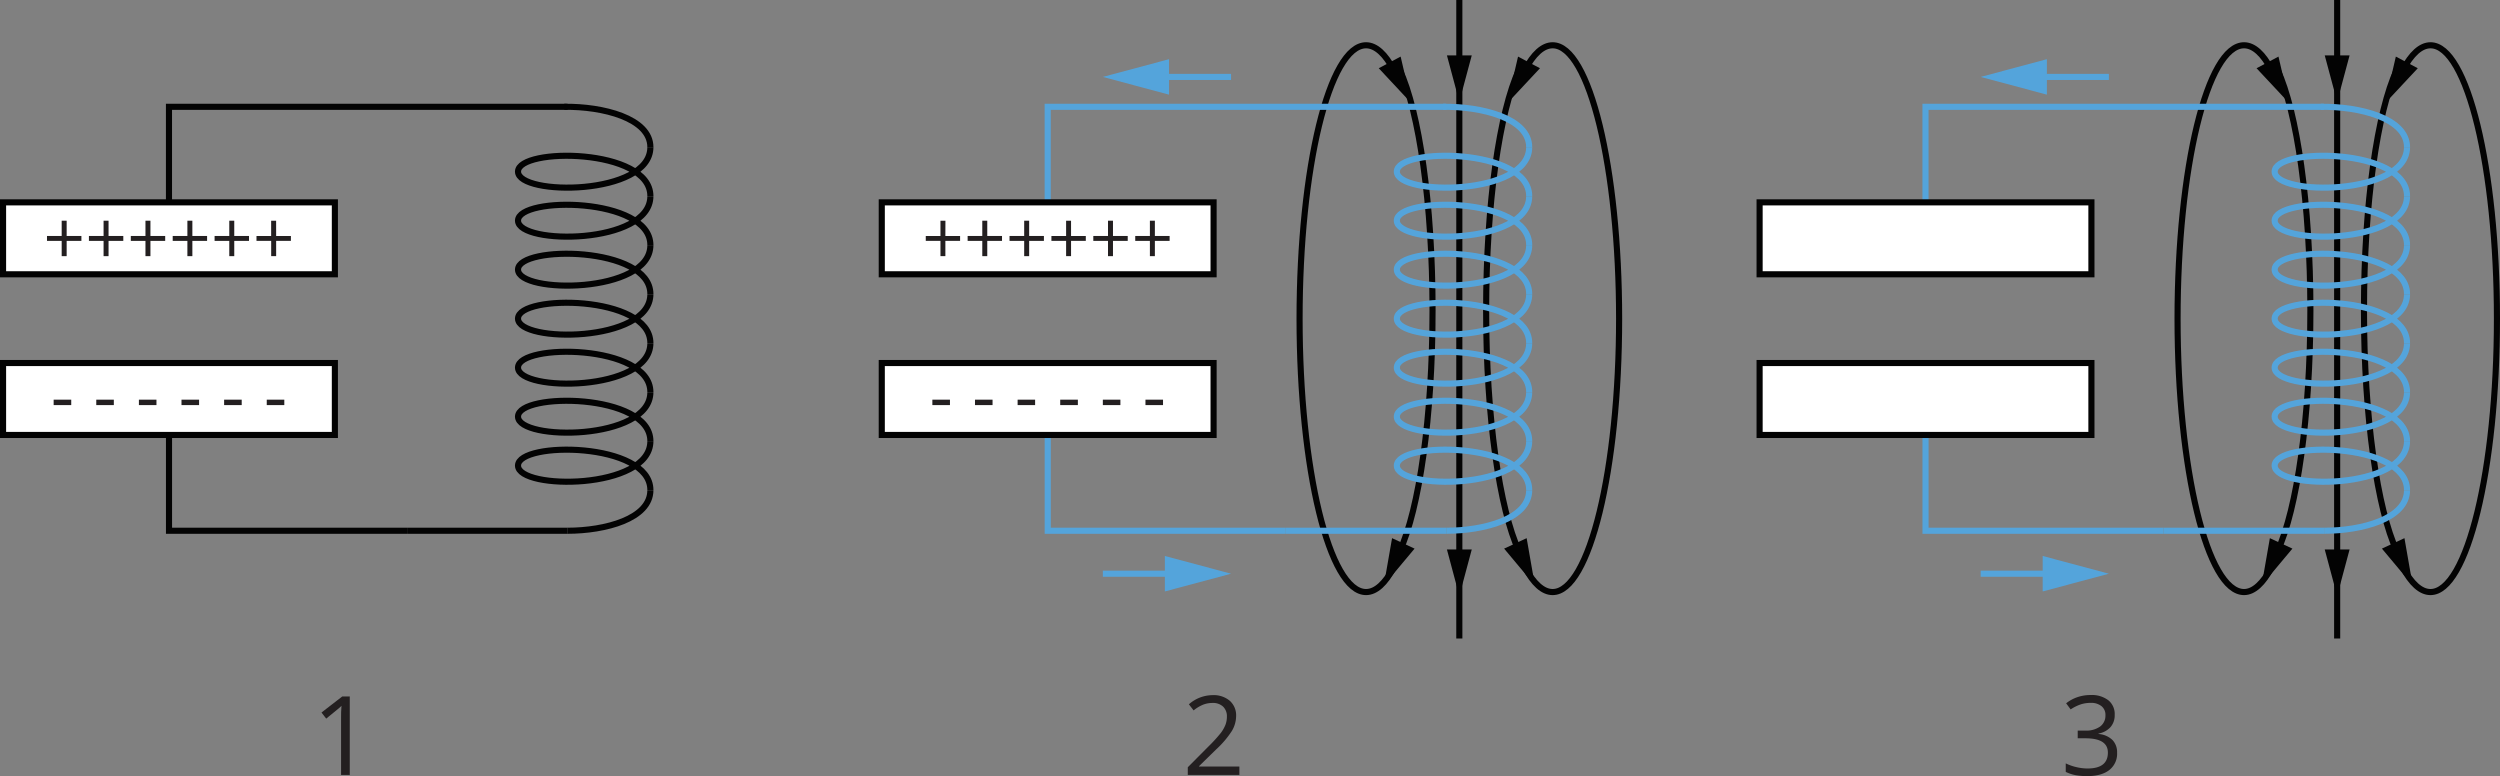 <svg xmlns="http://www.w3.org/2000/svg" width="818.75" height="254.14" viewBox="0 0 818.75 254.14">
  <rect x="0" y="0" width="818.75" height="254.14" fill="#808080" stroke="none"/>
  <defs>
    <style>
      .cls-1, .cls-3 {
        fill: none;
      }

      .cls-1, .cls-4 {
        stroke: #030303;
      }

      .cls-1, .cls-3, .cls-4 {
        stroke-miterlimit: 10;
        stroke-width: 2px;
      }

      .cls-2 {
        fill: #030303;
      }

      .cls-3 {
        stroke: #54a4db;
      }

      .cls-4 {
        fill: #fff;
      }

      .cls-5 {
        fill: #54a4db;
      }

      .cls-6 {
        fill: #231f20;
      }
    </style>
  </defs>
  <title>Konturs3</title>
  <g id="Layer_2" data-name="Layer 2">
    <g id="Layer_1-2" data-name="Layer 1">
      <g>
        <g>
          <line class="cls-1" x1="765.42" x2="765.42" y2="20.91"/>
          <polygon class="cls-2" points="761.35 18.14 765.42 33.31 769.49 18.14 761.35 18.14"/>
        </g>
        <line class="cls-1" x1="765.42" y1="188.19" x2="765.42" y2="209.11"/>
        <g>
          <line class="cls-1" x1="765.42" y1="20.91" x2="765.42" y2="182.73"/>
          <polygon class="cls-2" points="761.35 179.96 765.42 195.14 769.49 179.96 761.35 179.96"/>
        </g>
        <g>
          <path class="cls-1" d="M743.92,185.84c-2.76,5.18-5.82,8.06-9,8.06-12,0-21.77-40.08-21.77-89.53s9.75-89.54,21.77-89.54c3.23,0,6.29,2.88,9,8.06"/>
          <polygon class="cls-2" points="739.02 22.35 749.75 33.83 746.2 18.53 739.02 22.35"/>
        </g>
        <g>
          <path class="cls-1" d="M745.9,180.48c6.34-13.66,10.75-43.8,10.75-78.79s-4.41-65.15-10.75-78.8"/>
          <polygon class="cls-2" points="750.76 179.67 740.68 191.73 743.38 176.25 750.76 179.67"/>
        </g>
        <g>
          <path class="cls-1" d="M786.93,185.84c2.76,5.18,5.82,8.06,9.05,8.06,12,0,21.77-40.08,21.77-89.53S808,14.83,796,14.83c-3.23,0-6.29,2.88-9.05,8.06"/>
          <polygon class="cls-2" points="784.64 18.53 781.1 33.83 791.82 22.35 784.64 18.53"/>
        </g>
        <g>
          <path class="cls-1" d="M784.94,180.48c-6.34-13.66-10.74-43.8-10.74-78.79s4.4-65.15,10.74-78.8"/>
          <polygon class="cls-2" points="787.46 176.25 790.16 191.73 780.08 179.67 787.46 176.25"/>
        </g>
        <g>
          <path class="cls-3" d="M788.3,48.2c0,16-43.35,16-43.35,8s43.35-7.78,43.35,8"/>
          <path class="cls-3" d="M788.3,48.2c0-9.51-15.7-13.39-28.2-13.22"/>
          <path class="cls-3" d="M788.3,64.25c0,16-43.35,16-43.35,8s43.35-7.78,43.35,8"/>
          <path class="cls-3" d="M788.3,80.29c0,16-43.35,16-43.35,8s43.35-7.79,43.35,8"/>
          <path class="cls-3" d="M788.3,96.34c0,16-43.35,16-43.35,8s43.35-7.79,43.35,8"/>
          <path class="cls-3" d="M788.3,112.39c0,16-43.35,16-43.35,8s43.35-7.78,43.35,8"/>
          <path class="cls-3" d="M788.3,128.44c0,16-43.35,16-43.35,8s43.35-7.78,43.35,8"/>
          <path class="cls-3" d="M788.3,144.48c0,16.05-43.35,16.05-43.35,8s43.35-7.79,43.35,8"/>
          <path class="cls-3" d="M788.3,160.53c0,9.39-14.84,13.28-27.15,13.29"/>
          <line class="cls-3" x1="761.15" y1="173.82" x2="708.59" y2="173.82"/>
          <polyline class="cls-3" points="630.61 122.69 630.61 173.82 708.59 173.82"/>
          <polyline class="cls-3" points="630.6 86.05 630.6 34.98 761.14 34.98"/>
        </g>
        <rect class="cls-4" x="576.27" y="118.89" width="108.67" height="23.56"/>
        <rect class="cls-4" x="576.27" y="66.27" width="108.67" height="23.56"/>
        <g>
          <line class="cls-3" x1="690.66" y1="25.19" x2="666.39" y2="25.19"/>
          <polygon class="cls-5" points="670.35 19.38 648.67 25.19 670.35 31 670.35 19.38"/>
        </g>
        <g>
          <line class="cls-3" x1="648.67" y1="187.89" x2="672.94" y2="187.89"/>
          <polygon class="cls-5" points="668.98 193.7 690.66 187.89 668.98 182.08 668.98 193.7"/>
        </g>
      </g>
      <g>
        <g>
          <path class="cls-1" d="M213,48.2c0,16-43.35,16-43.35,8s43.35-7.78,43.35,8"/>
          <path class="cls-1" d="M213,48.2c0-9.51-15.69-13.39-28.2-13.22"/>
          <path class="cls-1" d="M213,64.25c0,16-43.35,16-43.35,8s43.35-7.78,43.35,8"/>
          <path class="cls-1" d="M213,80.29c0,16-43.35,16-43.35,8s43.35-7.79,43.35,8"/>
          <path class="cls-1" d="M213,96.34c0,16-43.35,16-43.35,8s43.35-7.79,43.35,8"/>
          <path class="cls-1" d="M213,112.39c0,16-43.35,16-43.35,8s43.35-7.78,43.35,8"/>
          <path class="cls-1" d="M213,128.44c0,16-43.35,16-43.35,8s43.35-7.78,43.35,8"/>
          <path class="cls-1" d="M213,144.48c0,16.05-43.35,16.05-43.35,8s43.35-7.79,43.35,8"/>
          <path class="cls-1" d="M213,160.53c0,9.39-14.83,13.28-27.15,13.29"/>
          <line class="cls-1" x1="185.88" y1="173.82" x2="133.33" y2="173.82"/>
          <polyline class="cls-1" points="55.35 122.69 55.35 173.82 133.32 173.82"/>
          <polyline class="cls-1" points="55.34 86.05 55.34 34.98 185.88 34.98"/>
        </g>
        <rect class="cls-4" x="1" y="118.89" width="108.67" height="23.56"/>
        <rect class="cls-4" x="1" y="66.27" width="108.67" height="23.56"/>
        <g>
          <path class="cls-6" d="M21.83,77.28h4.83v1.61H21.83v5H20.2v-5H15.39V77.28H20.2v-5h1.63Z"/>
          <path class="cls-6" d="M35.55,77.28h4.83v1.61H35.55v5H33.92v-5h-4.8V77.28h4.8v-5h1.63Z"/>
          <path class="cls-6" d="M49.27,77.28H54.1v1.61H49.27v5H47.64v-5h-4.8V77.28h4.8v-5h1.63Z"/>
          <path class="cls-6" d="M63,77.28h4.82v1.61H63v5H61.37v-5H56.56V77.28h4.81v-5H63Z"/>
          <path class="cls-6" d="M76.72,77.28h4.83v1.61H76.72v5H75.09v-5H70.28V77.28h4.81v-5h1.63Z"/>
          <path class="cls-6" d="M90.44,77.28h4.83v1.61H90.44v5H88.81v-5H84V77.28h4.8v-5h1.63Z"/>
        </g>
        <g>
          <path class="cls-6" d="M17.57,132.67v-1.78h5.76v1.78Z"/>
          <path class="cls-6" d="M31.53,132.67v-1.78h5.75v1.78Z"/>
          <path class="cls-6" d="M45.49,132.67v-1.78h5.75v1.78Z"/>
          <path class="cls-6" d="M59.44,132.67v-1.78H65.2v1.78Z"/>
          <path class="cls-6" d="M73.4,132.67v-1.78h5.76v1.78Z"/>
          <path class="cls-6" d="M87.36,132.67v-1.78h5.75v1.78Z"/>
        </g>
      </g>
      <g>
        <g>
          <line class="cls-1" x1="477.93" x2="477.93" y2="20.91"/>
          <polygon class="cls-2" points="473.87 18.14 477.93 33.31 482 18.14 473.87 18.14"/>
        </g>
        <line class="cls-1" x1="477.93" y1="188.19" x2="477.93" y2="209.11"/>
        <g>
          <line class="cls-1" x1="477.93" y1="20.91" x2="477.93" y2="182.73"/>
          <polygon class="cls-2" points="473.87 179.96 477.93 195.14 482 179.96 473.87 179.96"/>
        </g>
        <g>
          <path class="cls-1" d="M456.43,185.84c-2.76,5.18-5.82,8.06-9.05,8.06-12,0-21.77-40.08-21.77-89.53s9.75-89.54,21.77-89.54c3.23,0,6.29,2.88,9.05,8.06"/>
          <polygon class="cls-2" points="451.54 22.35 462.26 33.83 458.71 18.53 451.54 22.35"/>
        </g>
        <g>
          <path class="cls-1" d="M458.42,180.48c6.33-13.66,10.74-43.8,10.74-78.79s-4.41-65.15-10.74-78.8"/>
          <polygon class="cls-2" points="463.27 179.67 453.2 191.73 455.9 176.25 463.27 179.67"/>
        </g>
        <g>
          <path class="cls-1" d="M499.44,185.84c2.76,5.18,5.82,8.06,9.05,8.06,12,0,21.77-40.08,21.77-89.53s-9.75-89.54-21.77-89.54c-3.23,0-6.29,2.88-9.05,8.06"/>
          <polygon class="cls-2" points="497.16 18.53 493.61 33.83 504.34 22.35 497.16 18.53"/>
        </g>
        <g>
          <path class="cls-1" d="M497.45,180.48c-6.33-13.66-10.74-43.8-10.74-78.79s4.41-65.15,10.74-78.8"/>
          <polygon class="cls-2" points="499.98 176.25 502.68 191.73 492.6 179.67 499.98 176.25"/>
        </g>
        <g>
          <path class="cls-3" d="M500.81,48.2c0,16-43.35,16-43.35,8s43.35-7.78,43.35,8"/>
          <path class="cls-3" d="M500.81,48.2c0-9.51-15.69-13.39-28.2-13.22"/>
          <path class="cls-3" d="M500.81,64.25c0,16-43.35,16-43.35,8s43.35-7.78,43.35,8"/>
          <path class="cls-3" d="M500.81,80.29c0,16-43.35,16-43.35,8s43.35-7.79,43.35,8"/>
          <path class="cls-3" d="M500.81,96.34c0,16-43.35,16-43.35,8s43.35-7.79,43.35,8"/>
          <path class="cls-3" d="M500.81,112.39c0,16-43.35,16-43.35,8s43.35-7.78,43.35,8"/>
          <path class="cls-3" d="M500.81,128.44c0,16-43.35,16-43.35,8s43.35-7.78,43.35,8"/>
          <path class="cls-3" d="M500.81,144.48c0,16.05-43.35,16.05-43.35,8s43.35-7.79,43.35,8"/>
          <path class="cls-3" d="M500.81,160.53c0,9.39-14.83,13.28-27.15,13.29"/>
          <line class="cls-3" x1="473.66" y1="173.82" x2="421.1" y2="173.82"/>
          <polyline class="cls-3" points="343.13 122.69 343.13 173.82 421.1 173.82"/>
          <polyline class="cls-3" points="343.12 86.05 343.12 34.98 473.66 34.98"/>
        </g>
        <rect class="cls-4" x="288.78" y="118.89" width="108.67" height="23.56"/>
        <rect class="cls-4" x="288.78" y="66.27" width="108.67" height="23.56"/>
        <g>
          <path class="cls-6" d="M309.61,77.28h4.82v1.61h-4.82v5H308v-5h-4.81V77.28H308v-5h1.63Z"/>
          <path class="cls-6" d="M323.33,77.28h4.83v1.61h-4.83v5H321.7v-5h-4.8V77.28h4.8v-5h1.63Z"/>
          <path class="cls-6" d="M337.05,77.28h4.83v1.61h-4.83v5h-1.63v-5h-4.8V77.28h4.8v-5h1.63Z"/>
          <path class="cls-6" d="M350.77,77.28h4.83v1.61h-4.83v5h-1.62v-5h-4.81V77.28h4.81v-5h1.62Z"/>
          <path class="cls-6" d="M364.5,77.28h4.83v1.61H364.5v5h-1.63v-5h-4.81V77.28h4.81v-5h1.63Z"/>
          <path class="cls-6" d="M378.22,77.28h4.83v1.61h-4.83v5h-1.63v-5h-4.8V77.28h4.8v-5h1.63Z"/>
        </g>
        <g>
          <path class="cls-6" d="M305.35,132.67v-1.78h5.76v1.78Z"/>
          <path class="cls-6" d="M319.31,132.67v-1.78h5.75v1.78Z"/>
          <path class="cls-6" d="M333.27,132.67v-1.78H339v1.78Z"/>
          <path class="cls-6" d="M347.22,132.67v-1.78H353v1.78Z"/>
          <path class="cls-6" d="M361.18,132.67v-1.78h5.75v1.78Z"/>
          <path class="cls-6" d="M375.14,132.67v-1.78h5.75v1.78Z"/>
        </g>
        <g>
          <line class="cls-3" x1="403.17" y1="25.19" x2="378.9" y2="25.19"/>
          <polygon class="cls-5" points="382.86 19.38 361.18 25.19 382.86 31 382.86 19.38"/>
        </g>
        <g>
          <line class="cls-3" x1="361.18" y1="187.89" x2="385.45" y2="187.89"/>
          <polygon class="cls-5" points="381.49 193.7 403.17 187.89 381.49 182.08 381.49 193.7"/>
        </g>
      </g>
      <path class="cls-6" d="M114.55,253.79H111.7V235.48c0-1.53,0-3,.14-4.33-.24.25-.52.5-.82.77s-1.7,1.42-4.19,3.43l-1.54-2,6.8-5.26h2.46Z"/>
      <path class="cls-6" d="M405.9,253.79H389v-2.51l6.76-6.8a48.3,48.3,0,0,0,4.08-4.47,11.4,11.4,0,0,0,1.48-2.6,7.44,7.44,0,0,0,.49-2.73,4.34,4.34,0,0,0-1.25-3.26,4.77,4.77,0,0,0-3.46-1.2,8.47,8.47,0,0,0-3,.53,12.05,12.05,0,0,0-3.19,1.91l-1.55-2a11.86,11.86,0,0,1,7.73-3,8.15,8.15,0,0,1,5.68,1.86,6.38,6.38,0,0,1,2.06,5,9.64,9.64,0,0,1-1.37,4.83,31,31,0,0,1-5.13,6.05l-5.63,5.5v.14H405.9Z"/>
      <path class="cls-6" d="M692.56,234.14a5.84,5.84,0,0,1-1.38,4,6.91,6.91,0,0,1-3.91,2.1v.14a7.31,7.31,0,0,1,4.59,2,5.79,5.79,0,0,1,1.49,4.14,6.75,6.75,0,0,1-2.55,5.66q-2.55,2-7.24,2a21.55,21.55,0,0,1-3.74-.3,12.72,12.72,0,0,1-3.29-1.09V250a15.64,15.64,0,0,0,3.56,1.25,15.92,15.92,0,0,0,3.57.43q6.68,0,6.67-5.22,0-4.66-7.35-4.67h-2.53v-2.52H683a7.76,7.76,0,0,0,4.77-1.32,4.38,4.38,0,0,0,1.76-3.69,3.62,3.62,0,0,0-1.3-3,5.34,5.34,0,0,0-3.5-1.07,10.59,10.59,0,0,0-3.18.46,13.82,13.82,0,0,0-3.41,1.68l-1.48-2a12.4,12.4,0,0,1,3.65-2,13.31,13.31,0,0,1,4.35-.71,8.88,8.88,0,0,1,5.82,1.72A5.77,5.77,0,0,1,692.56,234.14Z"/>
    </g>
  </g>
</svg>
